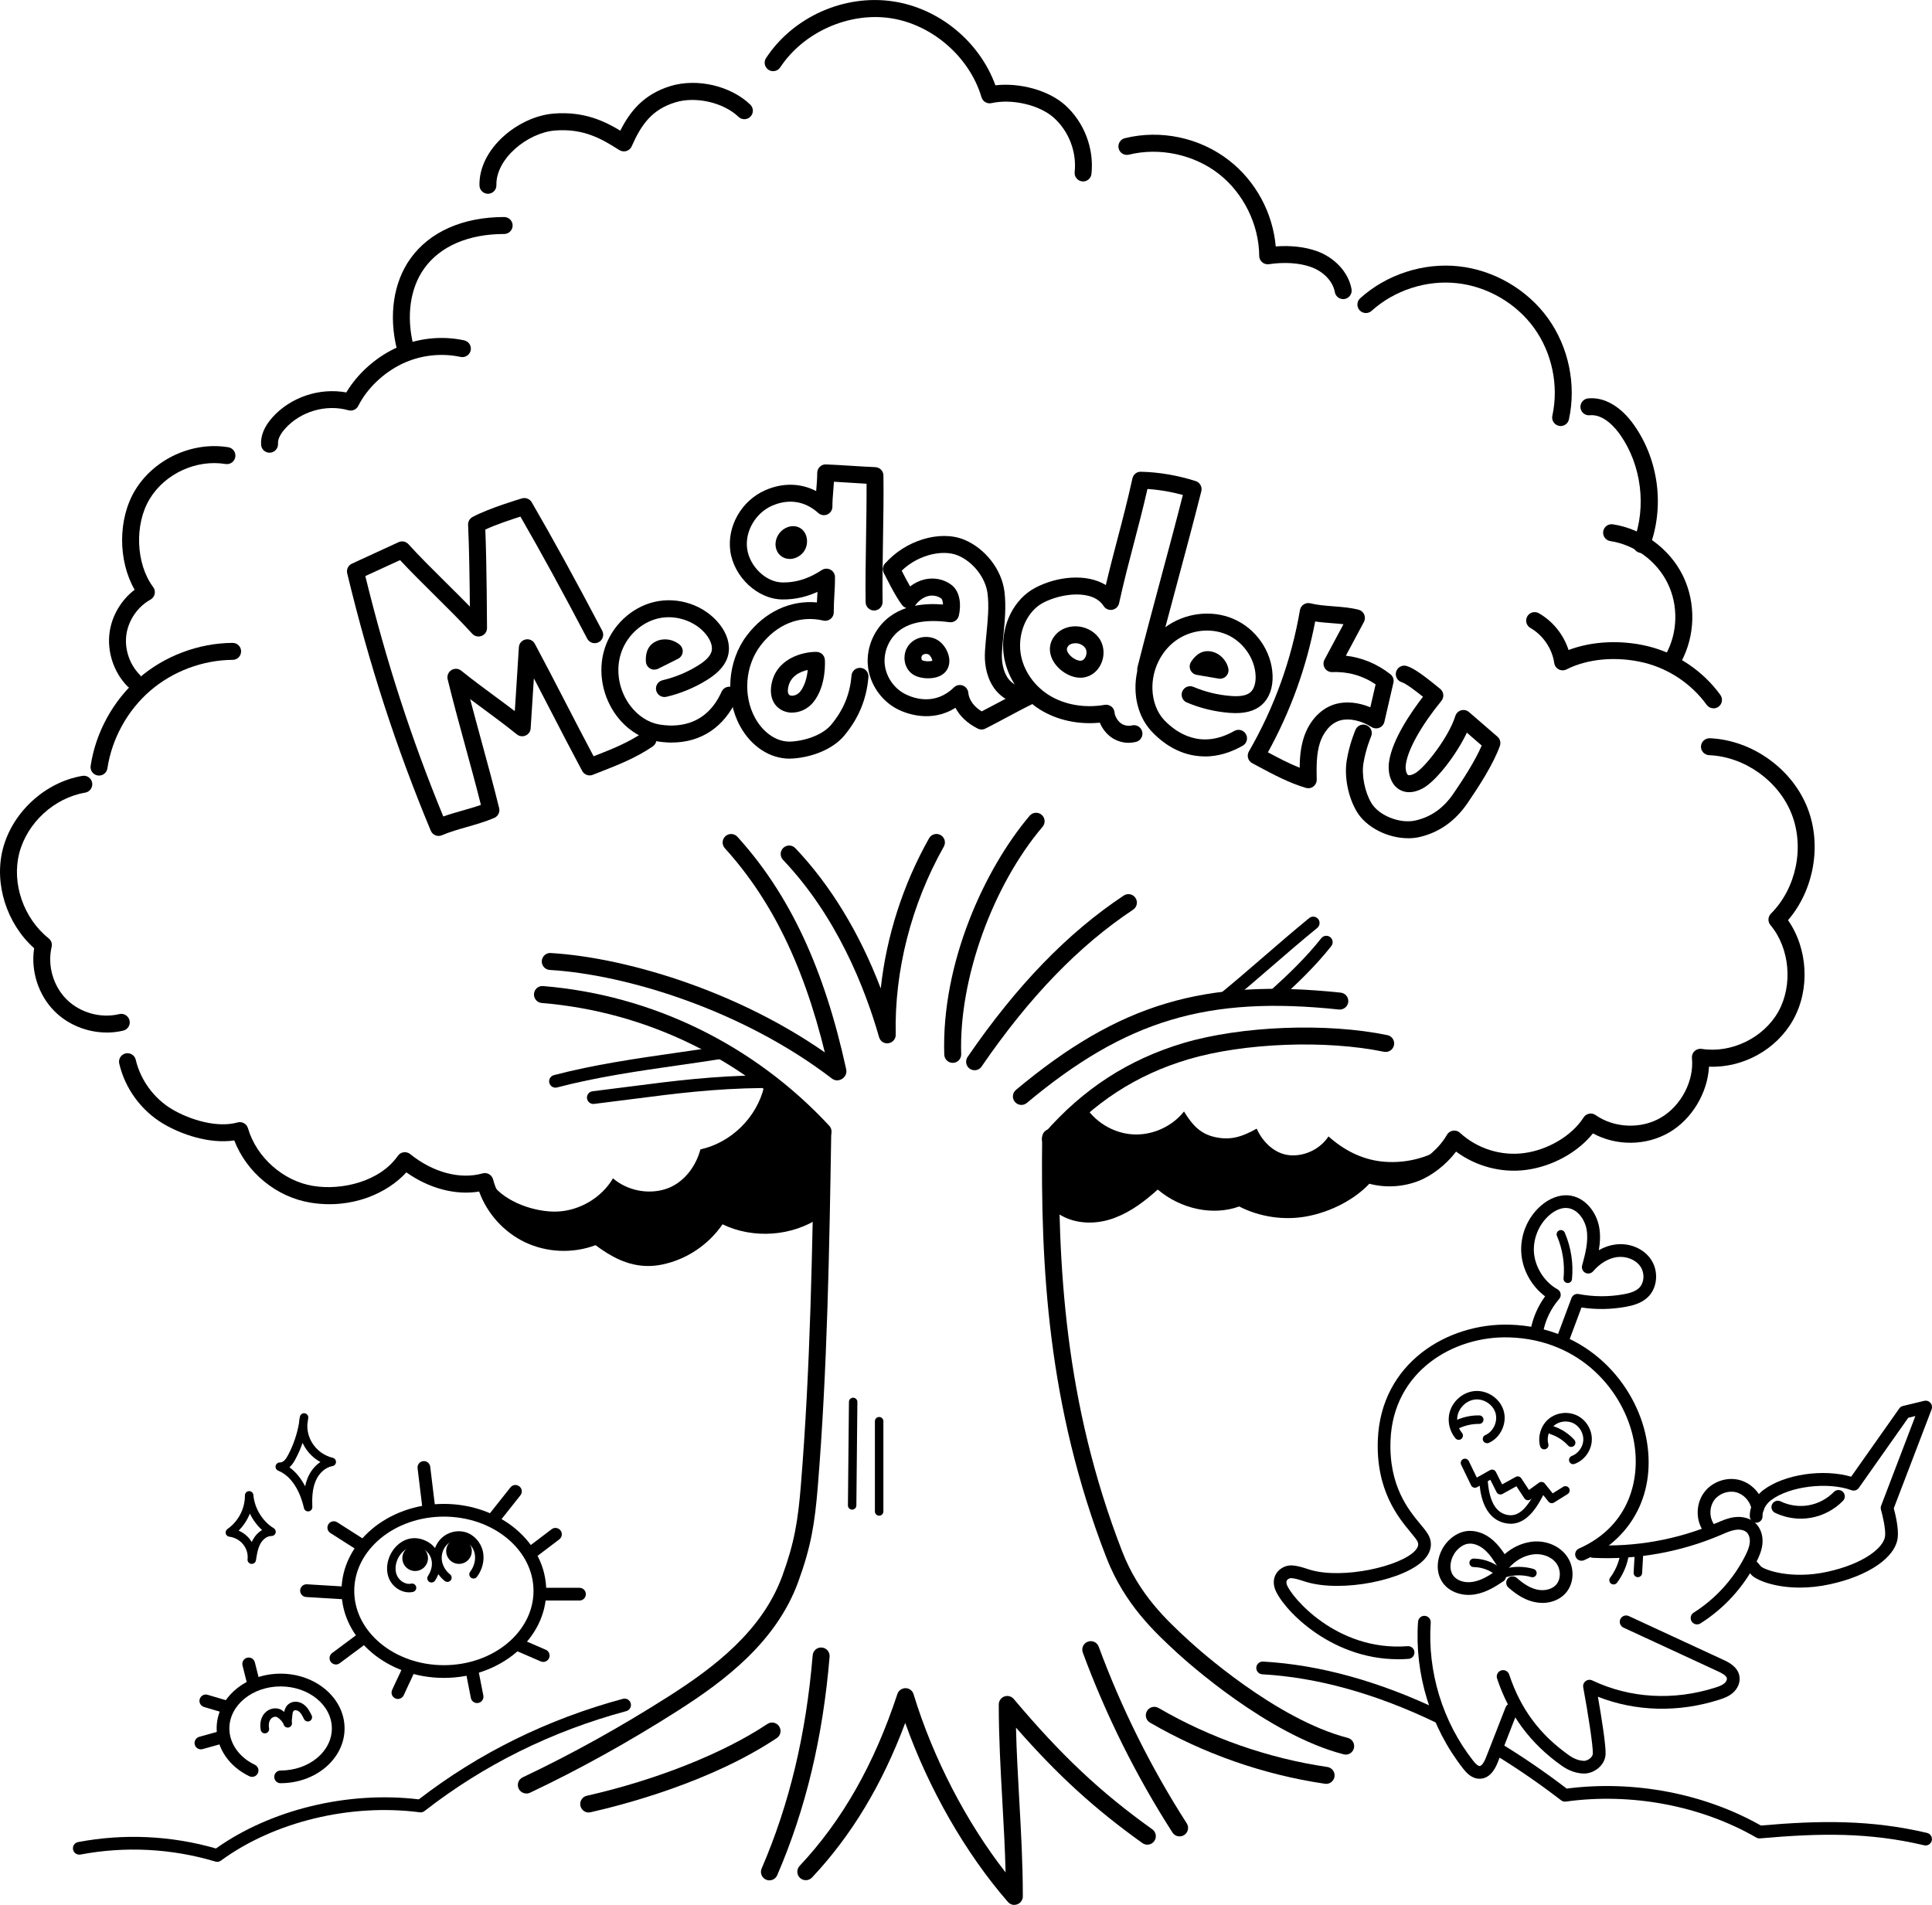 <?xml version="1.0" encoding="UTF-8"?><svg id="_レイヤー_2" xmlns="http://www.w3.org/2000/svg" viewBox="0 0 455.45 449.06"><defs><style>.cls-1{stroke-width:0px;}</style></defs><g id="_アウトライン済み"><path class="cls-1" d="M124.08,422.78c-.75,0-1.47-.42-1.81-1.14-.47-1-.05-2.19.95-2.66,11.47-5.43,23.07-11.87,34.47-19.13,10.54-6.72,21.95-15.33,26.7-28.27,2.91-7.92,3.73-13.2,4.4-21.37,2.26-27.68,2.72-55.94,3.17-83.27.02-1.09.91-1.97,2-1.97h.03c1.1.02,1.99.93,1.97,2.03-.45,27.4-.91,55.73-3.18,83.54-.7,8.53-1.57,14.06-4.63,22.42-5.16,14.06-17.2,23.19-28.3,30.27-11.54,7.36-23.29,13.88-34.91,19.38-.28.13-.57.19-.85.19Z"/><path class="cls-1" d="M317.24,413.61c-.17,0-.33-.02-.5-.06-17.88-4.61-37.05-21.91-39.18-23.86-5.25-4.83-12.44-11.45-16.74-22.51-13.91-35.82-15.5-68.78-15.14-99.06.01-1.1.91-1.98,2-1.98h.02c1.1.01,1.99.92,1.98,2.02-.35,29.88,1.21,62.38,14.87,97.57,3.96,10.19,10.48,16.19,15.71,21.01,2.05,1.89,20.53,18.57,37.47,22.94,1.07.28,1.71,1.37,1.44,2.44-.23.9-1.04,1.5-1.94,1.5Z"/><path class="cls-1" d="M181.38,443.27c-.26,0-.53-.05-.79-.17-1.01-.44-1.48-1.61-1.04-2.63,6.53-15.13,10.47-31.57,12.03-50.26.09-1.1,1.05-1.93,2.16-1.83,1.1.09,1.92,1.06,1.83,2.16-1.6,19.12-5.64,35.97-12.35,51.51-.33.76-1.06,1.21-1.84,1.21Z"/><path class="cls-1" d="M138.78,427.27c-.91,0-1.74-.63-1.95-1.56-.24-1.08.43-2.15,1.51-2.39,16.31-3.69,32.22-10.01,42.56-16.92.92-.62,2.16-.37,2.77.55.61.92.37,2.16-.55,2.77-15.46,10.32-35.85,15.67-43.9,17.49-.15.03-.3.05-.44.05Z"/><path class="cls-1" d="M239.13,449.06c-.57,0-1.12-.24-1.51-.69-10.02-11.52-18.68-26.65-24.22-42.22-5.46,14.6-12.68,26.56-21.98,36.45-.76.8-2.02.84-2.83.09-.8-.76-.84-2.02-.09-2.83,10.04-10.68,17.58-23.94,23.05-40.53.27-.83,1.07-1.36,1.92-1.37.87,0,1.64.58,1.89,1.42,4.61,15.08,12.4,30.1,21.7,42.02-.14-5.62-.46-11.31-.77-16.86-.42-7.48-.85-15.21-.84-22.74,0-.84.53-1.59,1.32-1.88.79-.29,1.67-.05,2.21.59,11.25,13.34,20.4,21.95,32.66,30.72.9.64,1.11,1.89.46,2.79-.64.9-1.89,1.1-2.79.46-11.22-8.03-19.89-15.91-29.8-27.22.13,5.68.46,11.43.77,17.04.42,7.48.85,15.21.84,22.74,0,.83-.52,1.58-1.3,1.87-.23.08-.46.13-.7.13Z"/><path class="cls-1" d="M278.08,432.9c-.66,0-1.3-.32-1.69-.92-8.54-13.31-15.65-27.58-21.13-42.41-.38-1.04.15-2.19,1.18-2.57,1.04-.39,2.19.15,2.57,1.18,5.38,14.57,12.36,28.58,20.75,41.64.6.93.33,2.17-.6,2.76-.33.21-.71.32-1.08.32Z"/><path class="cls-1" d="M312.61,420.51c-.1,0-.2,0-.29-.02-14.39-2.11-28.64-7.09-41.21-14.41-.96-.55-1.28-1.78-.72-2.73.55-.95,1.78-1.28,2.73-.72,12.14,7.06,25.9,11.87,39.79,13.91,1.09.16,1.85,1.18,1.69,2.27-.15.99-1,1.71-1.98,1.71Z"/><path class="cls-1" d="M247.63,270.54c-.47,0-.93-.16-1.31-.49-.83-.72-.92-1.99-.2-2.82,9.15-10.52,19.91-17.5,32.91-21.36,13.6-4.04,33.81-4.81,48.04-1.85,1.08.22,1.78,1.28,1.55,2.37s-1.29,1.77-2.37,1.55c-13.67-2.84-33.05-2.1-46.09,1.77-12.25,3.63-22.39,10.22-31.03,20.15-.4.46-.95.69-1.51.69Z"/><path class="cls-1" d="M240.79,260.47c-.57,0-1.14-.24-1.54-.72-.71-.85-.6-2.11.25-2.82,24.32-20.33,44.36-26.33,76.56-22.93,1.1.12,1.9,1.1,1.78,2.2-.12,1.1-1.1,1.88-2.2,1.78-30.96-3.28-50.21,2.49-73.57,22.02-.37.31-.83.47-1.28.47Z"/><path class="cls-1" d="M288.24,237.18c-.43,0-.87-.19-1.16-.55-.52-.64-.43-1.59.21-2.11,3.88-3.17,7.32-6.15,10.64-9.02,3.34-2.89,6.8-5.88,10.7-9.08.64-.52,1.59-.43,2.11.21.52.64.43,1.59-.21,2.11-3.88,3.17-7.32,6.15-10.64,9.02-3.34,2.89-6.8,5.88-10.7,9.08-.28.23-.62.34-.95.34Z"/><path class="cls-1" d="M300.78,235.87c-.41,0-.82-.17-1.11-.5-.56-.61-.51-1.56.11-2.12,3.71-3.35,8.01-7.41,11.7-12.08.52-.65,1.46-.76,2.11-.25.65.51.76,1.46.25,2.11-3.83,4.84-8.24,9.01-12.04,12.44-.29.26-.65.39-1,.39Z"/><path class="cls-1" d="M194.02,268.75c-.54,0-1.07-.21-1.46-.64-17.09-18.39-40.12-29.64-64.85-31.67-1.1-.09-1.92-1.06-1.83-2.16.09-1.1,1.05-1.94,2.16-1.83,25.72,2.11,49.68,13.81,67.45,32.93.75.81.71,2.07-.1,2.83-.38.36-.87.54-1.36.54Z"/><path class="cls-1" d="M197.36,254.68c-.42,0-.85-.13-1.22-.41-21.16-16.23-48.67-24.56-66.54-25.62-1.1-.07-1.94-1.01-1.88-2.11.07-1.1,1.03-1.97,2.11-1.88,18.48,1.1,46.91,9.7,68.74,26.44.88.67,1.04,1.93.37,2.8-.39.51-.99.78-1.59.78Z"/><path class="cls-1" d="M197.53,254.54c-.92,0-1.75-.64-1.95-1.57-5.05-23.15-12.9-40-24.71-53.02-.74-.82-.68-2.08.14-2.83.82-.74,2.08-.68,2.83.14,12.3,13.56,20.45,30.99,25.65,54.85.24,1.08-.45,2.14-1.53,2.38-.14.03-.29.05-.43.05Z"/><path class="cls-1" d="M209.16,245.96c-.88,0-1.67-.58-1.92-1.45-3.37-11.75-10.03-28.54-22.65-41.81-.76-.8-.73-2.07.07-2.83.8-.76,2.07-.73,2.83.07,8.3,8.73,15.17,20.03,20.14,33.08,1.32-12.24,5.23-24.5,11.39-35.41.54-.96,1.76-1.3,2.72-.76.96.54,1.3,1.76.76,2.72-7.66,13.57-11.69,29.31-11.34,44.33.02,1.01-.7,1.87-1.7,2.02-.1.02-.2.02-.3.02Z"/><path class="cls-1" d="M224.6,250.55c-1.08,0-1.96-.85-2-1.94-.7-21.67,9.61-43.9,20.13-56.31.71-.84,1.98-.95,2.82-.23.84.71.95,1.98.23,2.82-11.86,13.99-19.75,36.03-19.19,53.6.04,1.1-.83,2.03-1.93,2.06-.02,0-.04,0-.07,0Z"/><path class="cls-1" d="M229.75,252.29c-.39,0-.78-.11-1.13-.35-.91-.62-1.14-1.87-.52-2.78,11.53-16.81,23.57-29.26,36.81-38.05.92-.61,2.16-.36,2.77.56.61.92.36,2.16-.56,2.77-12.8,8.51-24.49,20.6-35.72,36.98-.39.57-1.01.87-1.65.87Z"/><path class="cls-1" d="M130.95,256.4c-.67,0-1.27-.45-1.45-1.12-.21-.8.27-1.62,1.07-1.83,9.5-2.49,19.37-3.91,28.91-5.28,3.28-.47,6.56-.94,9.82-1.46.82-.13,1.59.43,1.71,1.25.13.82-.43,1.59-1.25,1.71-3.28.52-6.57.99-9.86,1.46-9.46,1.36-19.24,2.77-28.58,5.22-.13.03-.26.05-.38.05Z"/><path class="cls-1" d="M139.87,260.24c-.75,0-1.39-.56-1.49-1.32-.1-.82.49-1.57,1.31-1.67,3-.37,5.8-.72,8.46-1.07,11.11-1.43,19.88-2.55,31.66-2.7h.02c.82,0,1.49.66,1.5,1.48,0,.83-.65,1.51-1.48,1.52-11.61.14-20.31,1.26-31.32,2.68-2.67.34-5.47.7-8.48,1.07-.06,0-.12.01-.18.01Z"/><path class="cls-1" d="M152.79,298.44c-4.83,0-8.81-2.24-12.4-4.91-5.37,2.02-11.52,1.76-16.7-.73-4.96-2.39-8.87-6.76-10.74-11.91-5.55.92-11.74-.71-17.16-4.52-4.36,4.8-12.73,8.76-22.63,7.13-8.02-1.32-15.02-7.1-17.93-14.66-5.9.88-12.52-1.44-16.68-3.9-5.24-3.1-9.05-8.28-10.44-14.21-.25-1.08.42-2.15,1.49-2.4,1.07-.25,2.15.42,2.4,1.49,1.12,4.8,4.33,9.17,8.58,11.68,4.24,2.5,10.65,4.44,15.42,3.1,1.06-.3,2.15.31,2.46,1.37,1.99,6.85,8.3,12.44,15.34,13.59,6.71,1.11,15.73-.98,19.99-7.09.32-.46.81-.76,1.36-.84.55-.08,1.11.08,1.54.42,5.38,4.34,11.76,6.05,17.07,4.56.52-.15,1.07-.08,1.54.19.46.27.8.71.94,1.23,1.26,4.83,4.69,9,9.18,11.16,4.49,2.16,9.9,2.25,14.45.22.67-.3,1.45-.21,2.04.25,4.58,3.54,8.41,5.53,13.36,4.52,5.27-1.07,9.98-4.51,12.61-9.21.27-.47.71-.82,1.24-.96.53-.14,1.08-.05,1.55.23,6,3.66,14.62,3.4,20.51-.63.91-.62,2.16-.39,2.78.52s.39,2.16-.52,2.78c-6.69,4.58-15.92,5.19-23.11,1.7-3.31,4.83-8.51,8.32-14.26,9.49-1.14.23-2.23.34-3.28.34Z"/><path class="cls-1" d="M25.16,243.4c-4.52,0-9.05-1.78-12.26-4.97-3.85-3.82-5.68-9.55-4.85-14.9-6.47-5.76-9.49-15.2-7.38-23.4,2.23-8.65,9.94-15.74,18.75-17.23,1.09-.19,2.12.55,2.31,1.64.18,1.09-.55,2.12-1.64,2.31-7.31,1.24-13.7,7.11-15.55,14.28-1.83,7.11,1.02,15.36,6.93,20.07.61.48.88,1.27.7,2.02-1.03,4.36.36,9.22,3.54,12.38,3.18,3.16,8.04,4.51,12.4,3.46,1.07-.27,2.15.4,2.42,1.47s-.4,2.16-1.47,2.42c-1.28.31-2.59.46-3.9.46Z"/><path class="cls-1" d="M23.35,182.83c-.1,0-.2,0-.3-.02-1.09-.16-1.85-1.18-1.68-2.27,1.18-7.91,5.33-15.45,11.37-20.68,6.04-5.24,14.09-8.26,22.09-8.31h.01c1.1,0,1.99.89,2,1.99,0,1.1-.88,2.01-1.99,2.01-7.06.04-14.16,2.71-19.49,7.33-5.33,4.62-8.99,11.27-10.04,18.25-.15.99-1,1.7-1.97,1.7Z"/><path class="cls-1" d="M31.49,162.42c-.52,0-1.03-.2-1.42-.6-3.27-3.32-4.89-8.24-4.22-12.85.56-3.9,2.76-7.56,5.89-9.95-3.94-6.83-3.98-16.72.13-23.49,4.46-7.33,13.47-11.49,21.95-10.1,1.09.18,1.83,1.21,1.65,2.3-.18,1.09-1.2,1.83-2.3,1.65-6.9-1.12-14.25,2.25-17.88,8.23-3.64,5.99-3.27,15.32.82,20.79.35.46.47,1.05.35,1.62-.12.56-.48,1.05-.99,1.33-3,1.66-5.17,4.81-5.67,8.2-.49,3.4.7,7.03,3.11,9.47.78.79.77,2.05-.02,2.83-.39.38-.9.58-1.4.58Z"/><path class="cls-1" d="M63.54,106.72c-1.04,0-1.92-.81-1.99-1.87-.14-2.15.76-4.33,2.69-6.48,4.29-4.77,11.12-7.02,17.4-5.86,2.55-4.29,6.71-8.08,11.38-10.33,5.07-2.44,10.9-3.13,16.4-1.95,1.08.23,1.77,1.29,1.54,2.37-.23,1.08-1.3,1.77-2.37,1.54-4.64-.99-9.55-.41-13.83,1.64-4.4,2.12-8.25,5.82-10.3,9.9-.43.86-1.41,1.29-2.33,1.03-5.26-1.48-11.26.26-14.91,4.33-.81.9-1.76,2.25-1.68,3.54.07,1.1-.76,2.06-1.86,2.13-.04,0-.09,0-.13,0Z"/><path class="cls-1" d="M95.52,83.9c-.9,0-1.71-.61-1.94-1.51-2-8.01-.84-15.84,3.19-21.46,4.52-6.3,12.36-9.77,22.08-9.77,1.1,0,2,.9,2,2s-.9,2-2,2c-8.39,0-15.08,2.88-18.83,8.1-3.35,4.67-4.28,11.29-2.56,18.16.27,1.07-.38,2.16-1.46,2.43-.16.04-.33.06-.49.06Z"/><path class="cls-1" d="M115.03,45.68c-1.08,0-1.97-.87-2-1.95-.2-8.71,9.2-16.26,17.43-16.95,7.22-.6,12.11,1.82,15.77,4.02,2.25-4.47,5.47-8.59,11.88-10.53,6.25-1.88,14.13-.05,18.75,4.38.8.76.83,2.03.06,2.83-.76.8-2.03.83-2.83.06-3.52-3.37-10.04-4.88-14.83-3.43-5.54,1.67-8.07,5.22-10.35,10.39-.23.53-.69.93-1.24,1.1-.55.17-1.15.09-1.65-.21l-.41-.26c-3.52-2.2-7.9-4.94-14.83-4.36-6.32.52-13.91,6.57-13.76,12.87.03,1.1-.85,2.02-1.95,2.04-.02,0-.03,0-.05,0Z"/><path class="cls-1" d="M255.33,42.77c-.07,0-.14,0-.22-.01-1.1-.12-1.89-1.1-1.77-2.2.51-4.73-1.37-9.64-4.92-12.81-3.36-3.01-9.81-4.52-14.69-3.44-1.03.23-2.05-.38-2.35-1.38-2.82-9.52-11.65-17.19-21.48-18.65-9.82-1.46-20.5,3.31-25.97,11.6-.61.92-1.85,1.18-2.77.57-.92-.61-1.18-1.85-.57-2.77,6.39-9.7,18.41-15.07,29.9-13.36,10.9,1.62,20.41,9.47,24.17,19.79,5.78-.67,12.55,1.19,16.42,4.66,4.49,4.02,6.87,10.23,6.22,16.22-.11,1.03-.98,1.79-1.99,1.79Z"/><path class="cls-1" d="M316.64,70.51c-.95,0-1.8-.68-1.97-1.66-.45-2.54-2.67-4.86-5.66-5.92-2.71-.96-6.22-1.19-9.87-.65-.57.09-1.15-.08-1.59-.46-.44-.38-.7-.92-.7-1.5-.06-7.41-3.73-14.83-9.58-19.37-5.85-4.54-13.95-6.27-21.14-4.49-1.07.26-2.16-.39-2.42-1.46-.26-1.07.39-2.16,1.46-2.42,8.47-2.09,17.66-.14,24.55,5.22,6.31,4.9,10.33,12.37,11.02,20.29,3.51-.27,6.86.11,9.61,1.08,4.33,1.53,7.57,5.07,8.26,9,.19,1.09-.54,2.12-1.62,2.31-.12.02-.23.03-.35.03Z"/><path class="cls-1" d="M367.91,100.43c-.14,0-.29-.01-.43-.05-1.08-.24-1.76-1.3-1.53-2.38,1.55-7.07-.06-14.79-4.29-20.66-4.23-5.87-11.06-9.83-18.25-10.59-7.19-.77-14.7,1.68-20.07,6.53-.82.74-2.08.67-2.83-.14-.74-.82-.68-2.08.14-2.83,6.2-5.6,14.85-8.42,23.17-7.54,8.31.88,16.19,5.45,21.08,12.23s6.74,15.69,4.96,23.86c-.21.94-1.03,1.57-1.95,1.57Z"/><path class="cls-1" d="M386.97,130.35c-.24,0-.48-.04-.71-.13-1.03-.39-1.55-1.55-1.16-2.58,3.09-8.15,1.85-18.02-3.16-25.15-1.05-1.5-3.85-4.94-7.17-4.6-1.09.12-2.08-.69-2.19-1.78-.11-1.1.69-2.08,1.78-2.19,3.83-.4,7.77,1.9,10.85,6.28,5.85,8.31,7.24,19.37,3.63,28.87-.3.8-1.06,1.29-1.87,1.29Z"/><path class="cls-1" d="M394.49,157.16c-.33,0-.66-.08-.96-.25-.97-.53-1.32-1.75-.79-2.72,2.8-5.1,2.94-11.52.37-16.74-2.58-5.22-7.75-9.02-13.5-9.9-1.09-.17-1.84-1.19-1.67-2.28s1.19-1.84,2.28-1.67c7.02,1.08,13.34,5.71,16.49,12.08,3.14,6.38,2.97,14.21-.45,20.44-.36.66-1.05,1.04-1.75,1.04Z"/><path class="cls-1" d="M403.94,166.97c-.62,0-1.23-.29-1.62-.83-3.53-4.89-8.91-8.51-14.77-9.93-6.41-1.55-13.24-.96-18.26,1.59-.57.29-1.25.29-1.83,0-.57-.3-.97-.85-1.06-1.49-.49-3.4-2.64-6.57-5.62-8.28-.96-.55-1.29-1.77-.74-2.73.55-.96,1.77-1.28,2.73-.74,3.33,1.91,5.83,5.05,7,8.67,5.52-2.09,12.33-2.44,18.72-.89,6.77,1.64,12.99,5.83,17.07,11.48.65.9.44,2.15-.45,2.79-.35.25-.76.38-1.17.38Z"/><path class="cls-1" d="M256.83,288.2c-3.49,0-6.72-1.18-8.99-3.43-.78-.78-.79-2.04-.01-2.83.78-.79,2.04-.79,2.83-.01,2.75,2.73,7.36,2.68,10.7,1.42,3.9-1.47,6.94-4.09,10.23-7.11.79-.73,2.02-.7,2.77.07,4.62,4.67,11.81,6.38,17.1,4.07.58-.25,1.24-.22,1.79.09,4.22,2.39,9.37,3.24,14.13,2.33,5.26-1,10.45-3.86,13.23-7.3.53-.65,1.41-.9,2.2-.63,3.22,1.1,6.89,1.04,10.08-.18,3.12-1.19,6.5-4.14,8.2-7.16.3-.53.83-.9,1.43-.99.6-.1,1.22.09,1.67.51,4.01,3.7,9.63,5.49,15.04,4.78,5.7-.74,11.36-4.12,14.08-8.4.29-.46.76-.78,1.29-.89.54-.11,1.09,0,1.54.32,4.42,3.09,10.76,3.34,15.41.6,4.78-2.8,7.85-8.7,7.31-14.02-.06-.62.16-1.23.61-1.65.45-.43,1.07-.62,1.68-.53,6.99,1.1,14.59-2.59,18.06-8.76,3.51-6.23,2.72-15-1.84-20.42-.67-.79-.62-1.97.11-2.7,5.95-5.96,7.96-15.59,4.9-23.44-3.06-7.84-11.07-13.57-19.48-13.92-1.1-.05-1.96-.98-1.91-2.08.05-1.11,1.02-1.95,2.08-1.91,9.95.42,19.42,7.19,23.04,16.46,3.41,8.73,1.5,19.33-4.6,26.43,4.69,6.72,5.24,16.34,1.18,23.55-3.94,7-11.83,11.31-19.81,10.98-.31,6.1-3.97,12.33-9.32,15.47-5.48,3.22-12.5,3.27-18.04.26-3.6,4.5-9.59,7.8-15.79,8.61-5.81.76-11.8-.85-16.47-4.32-2.3,3.04-5.68,5.71-8.96,6.96-3.67,1.4-7.71,1.61-11.49.62-3.48,3.7-8.98,6.6-14.69,7.68-5.36,1.01-11.13.17-15.99-2.32-6.16,2.23-13.7.65-19.2-3.99-3.04,2.71-6.19,5.17-10.16,6.67-1.98.75-3.99,1.11-5.93,1.11Z"/><path class="cls-1" d="M51.19,438.89c-.14,0-.29-.02-.43-.06-10.27-3.08-21.26-3.65-31.79-1.65-.81.15-1.6-.38-1.75-1.19-.16-.81.38-1.6,1.19-1.75,10.76-2.05,21.98-1.53,32.5,1.51,12.92-9.18,31.1-13.59,47.82-11.58,14.17-10.93,30.35-18.9,48.12-23.7.8-.22,1.62.26,1.84,1.06s-.26,1.62-1.06,1.84c-17.58,4.74-33.58,12.66-47.55,23.55-.32.25-.71.36-1.12.3-16.4-2.13-34.37,2.23-46.88,11.39-.26.19-.57.29-.89.29Z"/><path class="cls-1" d="M453.95,435.04c-.11,0-.23-.01-.34-.04-13.05-3.07-24.48-2.89-38.69-1.63-.32.03-.62-.04-.88-.19-13.06-7.53-29.43-10.62-44.91-8.49-.4.05-.8-.05-1.12-.3-5-3.85-10.19-7.42-15.42-10.63-.71-.43-.93-1.36-.5-2.06.43-.71,1.36-.93,2.06-.5,5.15,3.16,10.26,6.67,15.18,10.43,15.79-2.03,32.41,1.13,45.78,8.71,13.91-1.22,25.93-1.38,39.17,1.74.81.19,1.31,1,1.12,1.8-.16.69-.78,1.16-1.46,1.16Z"/><path class="cls-1" d="M339.04,406.16c-.22,0-.44-.05-.65-.15-14.16-6.79-27.89-10.6-40.82-11.32-.83-.05-1.46-.75-1.41-1.58.04-.8.71-1.42,1.5-1.42.03,0,.06,0,.08,0,13.32.74,27.43,4.65,41.94,11.61.75.36,1.06,1.25.7,2-.26.54-.79.85-1.35.85Z"/><path class="cls-1" d="M200.88,355.87h0c-.55,0-1-.46-.99-1.01l.24-24.38c0-.55.45-.99,1-.99h0c.55,0,1,.46.99,1.01l-.24,24.38c0,.55-.45.99-1,.99Z"/><path class="cls-1" d="M207.25,357.3c-.55,0-1-.45-1-1v-21.27c0-.55.45-1,1-1s1,.45,1,1v21.27c0,.55-.45,1-1,1Z"/><path class="cls-1" d="M103.4,197.06c-.26,0-.52-.05-.76-.15-.49-.2-.88-.59-1.09-1.08-8.21-19.73-14.47-39.01-19.7-60.67-.22-.93.24-1.88,1.1-2.28,1.85-.86,3.72-1.72,5.6-2.58,1.81-.83,3.63-1.66,5.41-2.49.79-.37,1.73-.18,2.32.47,2.68,2.96,5.86,6.1,8.93,9.14,1.86,1.84,3.75,3.71,5.56,5.57-.05-5.56-.17-14.33-.42-19.25-.04-.77.36-1.49,1.04-1.86,3.74-2.04,11.34-4.3,11.66-4.39.88-.26,1.83.12,2.3.91,5.09,8.78,10.37,18.4,16.62,30.29.51.98.14,2.19-.84,2.7-.98.52-2.19.14-2.7-.84-5.89-11.22-10.92-20.41-15.74-28.77-2.04.65-5.74,1.87-8.28,3.05.34,8.09.4,23.05.4,23.21,0,.83-.5,1.57-1.28,1.87-.77.3-1.65.09-2.21-.52-2.68-2.96-5.86-6.1-8.93-9.14-2.74-2.71-5.56-5.51-8.08-8.21-1.36.63-2.73,1.25-4.1,1.88-1.37.63-2.74,1.25-4.09,1.88,4.94,20.15,10.81,38.25,18.38,56.67,1.52-.54,3.04-.97,4.52-1.39,1.5-.43,2.94-.84,4.35-1.34-1.13-4.51-2.43-9.28-3.7-13.9-1.43-5.23-2.91-10.65-4.14-15.71-.2-.83.15-1.7.87-2.16.72-.46,1.66-.41,2.33.13,2.6,2.1,5.22,4.03,7.75,5.9,1.6,1.18,3.23,2.38,4.88,3.64.11-1.78.24-3.76.37-5.73.23-3.47.45-6.94.59-9.33.05-.89.69-1.64,1.57-1.83.88-.2,1.77.22,2.19,1.01,2.49,4.64,4.96,9.43,7.36,14.07,2.12,4.1,4.3,8.32,6.5,12.45,4.18-1.63,8.14-3.19,11.69-5.63.91-.62,2.16-.39,2.78.52.62.91.39,2.16-.52,2.78-3.98,2.73-8.38,4.45-12.64,6.11l-1.51.59c-.94.38-2.02-.02-2.5-.92-2.49-4.64-4.96-9.43-7.36-14.07-1.32-2.55-2.67-5.15-4.02-7.75-.05.75-.1,1.5-.15,2.26-.23,3.53-.46,7.07-.61,9.51-.04.75-.5,1.41-1.19,1.71-.68.3-1.48.2-2.06-.27-2.6-2.1-5.22-4.03-7.75-5.9-1.08-.79-2.17-1.6-3.27-2.42.87,3.31,1.79,6.68,2.69,9.99,1.43,5.24,2.91,10.65,4.15,15.71.23.95-.26,1.94-1.17,2.32-2.15.91-4.31,1.52-6.4,2.12-2.06.59-4.01,1.15-5.94,1.96-.25.1-.51.16-.78.16Z"/><path class="cls-1" d="M158.37,175.05c-1.23,0-2.5-.12-3.81-.35-3.45-.62-6.68-2.68-9.08-5.8-3.46-4.5-4.61-10.58-2.98-15.87,1.69-5.49,6.3-9.86,11.77-11.14,5.66-1.32,11.83.79,15.36,5.26,1.81,2.29,2.54,4.8,2.07,7.08-.47,2.27-2.1,4.24-4.98,6.03-2.97,1.85-6.21,3.2-9.62,4-1.08.25-2.15-.41-2.41-1.49-.25-1.07.41-2.15,1.49-2.41,2.99-.71,5.83-1.88,8.43-3.51,1.9-1.18,2.94-2.31,3.17-3.45.22-1.08-.25-2.46-1.29-3.78-2.54-3.22-7.2-4.8-11.31-3.84-4.1.96-7.58,4.26-8.85,8.42-1.25,4.07-.36,8.77,2.33,12.26,1.77,2.3,4.18,3.86,6.62,4.3,3.93.71,11.09.64,14.83-7.7.45-1.01,1.64-1.46,2.64-1.01,1.01.45,1.46,1.64,1.01,2.64-3.01,6.71-8.5,10.35-15.38,10.35Z"/><path class="cls-1" d="M154.25,157.86c-.35,0-.7-.09-1.01-.28-.58-.34-.95-.96-.98-1.63-.04-.87-.16-3.52,2.35-4.74,1.8-.88,4.07-.56,5.64.79.51.44.76,1.1.68,1.76-.08.66-.49,1.24-1.09,1.54l-4.68,2.34c-.28.14-.59.21-.89.21Z"/><path class="cls-1" d="M284.02,178.31c-4.49,0-8.78-1.95-12.44-5.79-2.42-2.54-3.81-6.1-3.9-10.04-.14-5.68,2.53-11.26,6.96-14.57,4.6-3.43,10.91-4.24,16.07-2.04,5.35,2.27,9.08,7.62,9.29,13.32.11,2.92-.78,5.38-2.51,6.93-1.72,1.55-4.2,2.19-7.58,1.93-3.49-.26-6.9-1.09-10.13-2.45-1.02-.43-1.49-1.6-1.06-2.62.43-1.02,1.61-1.49,2.62-1.06,2.83,1.2,5.81,1.92,8.87,2.15,2.23.17,3.73-.13,4.6-.91.82-.74,1.25-2.13,1.19-3.82-.15-4.11-2.97-8.13-6.86-9.78-3.88-1.65-8.63-1.03-12.11,1.56-3.41,2.55-5.47,6.87-5.36,11.27.07,2.9,1.09,5.58,2.8,7.38,2.76,2.89,8.57,7.06,16.51,2.54.96-.55,2.18-.21,2.73.75.55.96.21,2.18-.75,2.73-2.98,1.7-6,2.54-8.94,2.54Z"/><path class="cls-1" d="M287.61,160c-.11,0-.22,0-.33-.03l-5.16-.88c-.67-.11-1.23-.56-1.5-1.18s-.2-1.34.17-1.9c.48-.73,1.96-2.94,4.69-2.44,1.97.36,3.61,1.95,4.08,3.97.15.65-.03,1.34-.49,1.83-.38.41-.91.63-1.46.63Z"/><path class="cls-1" d="M186.12,178.84c-4.61,0-9.01-2.86-11.63-7.62-3.63-6.61-2.99-15.41,1.57-21.42,4.23-5.57,10.27-8.37,16.52-7.79.03-.7.06-1.31.1-1.92.01-.19.02-.38.03-.57-2.19,1.01-5,1.84-8.31,1.79-5.8-.06-11.4-5.29-12.24-11.42-.79-5.84,2.65-11.85,8.18-14.3,4.13-1.83,8.37-1.74,12.06.17.01-.15.03-.31.04-.46.11-1.29.21-2.52.21-3.82,0-.54.22-1.06.61-1.44.39-.38.88-.59,1.46-.56,1.6.05,3.78.19,5.88.32,2.06.13,4.2.26,5.73.32,1.07.04,1.92.9,1.93,1.97.07,4.64-.02,9.88-.1,14.95-.08,5.05-.17,10.27-.1,14.85.02,1.1-.87,2.01-1.97,2.03h-.03c-1.09,0-1.98-.88-2-1.97-.07-4.65.02-9.9.1-14.98.07-4.36.14-8.85.12-12.94-1.23-.06-2.6-.15-3.93-.24-1.28-.08-2.59-.16-3.76-.23-.04.7-.1,1.39-.15,2.06-.11,1.29-.21,2.52-.21,3.82,0,.79-.47,1.51-1.19,1.83-.72.32-1.57.19-2.15-.35-3.12-2.82-6.99-3.42-10.92-1.69-3.88,1.72-6.39,6.06-5.84,10.11.57,4.2,4.46,7.92,8.32,7.96,4.13.06,7.14-1.54,9.3-2.93.62-.4,1.4-.42,2.05-.07.64.35,1.04,1.03,1.04,1.76,0,1.84-.08,3.06-.15,4.25s-.13,2.31-.14,4.04c0,.61-.28,1.18-.76,1.56-.48.38-1.11.52-1.69.38-5.58-1.31-10.99.85-14.83,5.91-3.63,4.79-4.15,11.81-1.25,17.07,1.58,2.88,4.7,5.84,8.69,5.53,3.83-.3,7.43-1.83,9.18-3.9,2.9-3.44,4.49-7.24,4.84-11.63.09-1.1,1.04-1.93,2.16-1.83,1.1.09,1.92,1.05,1.83,2.16-.43,5.25-2.32,9.79-5.77,13.89-2.44,2.89-7.01,4.93-11.92,5.31-.29.02-.58.03-.87.03Z"/><path class="cls-1" d="M186.75,168c-.72,0-1.44-.14-2.11-.43-2.18-.94-3.24-3.17-2.82-5.96h0c.96-6.37,7.41-7.98,10.66-7.94,1.04.01,1.89.81,1.97,1.84.02.24.43,6.01-2.64,9.93-1.27,1.63-3.19,2.54-5.06,2.54ZM185.78,162.22c-.1.64-.1,1.45.44,1.69.62.27,1.75-.03,2.44-.91,1.17-1.5,1.6-3.55,1.75-5.07-1.8.4-4.2,1.47-4.63,4.29h0Z"/><path class="cls-1" d="M186.17,131.76c-1,0-1.92-.42-2.56-1.18h0c-.6-.72-.88-1.73-.76-2.75.19-1.61,1.3-3,2.82-3.56,1.04-.38,2.11-.3,2.96.21.74.45,1.27,1.2,1.5,2.12.27,1.09.09,2.25-.49,3.21-.67,1.09-1.93,1.85-3.21,1.95-.09,0-.18,0-.27,0Z"/><path class="cls-1" d="M231.37,171.96c-.31,0-.62-.07-.91-.22-2.42-1.24-4.2-2.92-5.22-4.89-5.75,3.64-11.65,1.32-13.5.41-3.93-1.93-6.74-5.99-7.15-10.35-.41-4.36,1.59-8.88,5.1-11.51,1.18-.89,2.51-1.58,3.98-2.07-.4-.12-.75-.36-1.01-.69-1.64-2.11-4.04-7.05-4.31-7.6-.48-1-.06-2.19.93-2.67.99-.48,2.19-.06,2.67.93.47.97,1.58,3.17,2.6,4.94.99-.77,2.11-1.32,3.28-1.62,2.32-.58,4.76-.09,6.54,1.32,2.09,1.66,2.21,4.92,1.66,7.21-.24,1-1.19,1.66-2.21,1.52-5.24-.69-9.09-.06-11.75,1.93-2.42,1.81-3.79,4.92-3.51,7.93s2.22,5.81,4.93,7.14c1.95.96,6.96,2.71,11.38-1.62.55-.54,1.36-.71,2.08-.45.72.26,1.23.91,1.31,1.67.22,2.08,1.69,3.51,3.16,4.43,1.15-.59,2.79-1.46,4.39-2.31,2.25-1.2,4.38-2.33,5.5-2.87,1-.49,2.19-.07,2.67.92.49.99.07,2.19-.92,2.67-1.05.51-3.25,1.68-5.37,2.81-2.23,1.19-4.34,2.31-5.44,2.85-.28.14-.58.2-.88.2ZM219.76,140.39c-.32,0-.64.04-.96.12-1.11.28-2.18,1.04-2.96,2.09-.05.07-.11.14-.17.21,1.97-.4,4.18-.5,6.64-.31-.04-.72-.21-1.25-.42-1.41-.57-.45-1.34-.69-2.13-.69Z"/><path class="cls-1" d="M242.18,166.31s-.08,0-.12,0c-3.39-.2-6.4-1.92-8.05-4.61-1.74-2.82-1.95-6-1.81-8.18.08-1.38.22-2.77.35-4.12.32-3.3.63-6.41.26-9.45-.46-3.77-3.45-7.58-7.1-9.05-3.58-1.45-9.97-.11-14.05,4.58-.73.83-1.99.92-2.82.2-.83-.73-.92-1.99-.2-2.82,4.75-5.46,12.91-7.95,18.57-5.67,5,2.02,8.94,7.07,9.58,12.27.43,3.47.08,6.96-.25,10.32-.13,1.31-.26,2.67-.34,3.97-.14,2.26.3,4.33,1.22,5.84,1.15,1.86,3.27,2.62,4.88,2.71,1.1.07,1.94,1.01,1.88,2.11-.06,1.06-.94,1.88-2,1.88Z"/><path class="cls-1" d="M218.79,159.9c-1.34,0-2.97-.32-4.02-1.25h0c-.91-.8-1.46-1.95-1.54-3.24-.08-1.32.35-2.62,1.19-3.56,1.58-1.79,4.38-2.23,6.52-1.02,1.35.76,2.5,2.46,2.79,4.14.23,1.3-.07,2.51-.84,3.4-.97,1.12-2.46,1.44-3.54,1.51-.17.01-.36.02-.54.02ZM217.39,155.63c.45.29,1.87.35,2.4.12-.02-.41-.48-1.24-.83-1.44-.49-.28-1.23-.19-1.56.19-.13.15-.21.41-.19.66.01.2.08.38.18.47Z"/><path class="cls-1" d="M266.1,175.11c-1.49,0-2.98-.47-4.2-1.35-1.14-.83-2.08-2.07-2.63-3.4-5.07.5-10.12-.6-14.12-3.1-4.95-3.1-8.26-8.42-8.64-13.9-.43-6.21,2.57-12.14,7.47-14.76,5.21-2.78,12.21-3.46,16.71-.68.94-3.99,1.86-7.5,2.76-10.93,1.14-4.33,2.32-8.82,3.51-14.21.21-.93,1.01-1.61,1.99-1.57,4.12.07,8.71.85,12.92,2.2,1,.32,1.59,1.37,1.33,2.39-1.87,7.38-3.76,14.45-5.6,21.28-1.83,6.81-3.72,13.84-5.57,21.18-.27,1.07-1.36,1.72-2.43,1.45-1.07-.27-1.72-1.36-1.45-2.43,1.86-7.36,3.76-14.42,5.59-21.24,1.68-6.24,3.41-12.68,5.11-19.36-2.76-.75-5.64-1.24-8.35-1.41-1.08,4.75-2.15,8.8-3.18,12.73-1.14,4.33-2.32,8.82-3.51,14.21-.17.79-.81,1.4-1.6,1.54-.8.15-1.6-.21-2.04-.89-2.58-4.02-10.1-2.99-14.31-.74-3.48,1.86-5.68,6.36-5.36,10.95.29,4.22,2.89,8.36,6.77,10.79,3.65,2.29,8.44,3.12,13.14,2.3.56-.1,1.13.05,1.58.39.45.35.72.87.76,1.44.06.83.73,1.96,1.5,2.52.72.52,1.71.71,2.58.5,1.07-.27,2.16.38,2.43,1.45.27,1.07-.38,2.16-1.45,2.43-.56.14-1.13.21-1.7.21Z"/><path class="cls-1" d="M254.67,159.76c-.33,0-.67-.03-1.01-.09-2.57-.48-5.03-2.53-5.85-4.88-.64-1.82-.29-3.64.99-5.12h0c1.1-1.27,2.79-2.01,4.65-2.03h.07c2.17,0,4.27,1.03,5.5,2.69,1.44,1.95,1.51,4.71.16,6.87-1.02,1.64-2.7,2.57-4.51,2.57ZM251.83,152.29c-.33.39-.4.73-.25,1.18.35.99,1.66,2.05,2.81,2.26.21.04.88.16,1.39-.66.4-.64.54-1.66.01-2.37-.49-.66-1.38-1.1-2.32-1.07-.68,0-1.32.26-1.66.65h0Z"/><path class="cls-1" d="M308.39,185.8c-.19,0-.38-.03-.57-.08-3.98-1.18-7.66-3.15-11.22-5.06l-1.4-.75c-.48-.25-.83-.69-.98-1.21s-.08-1.08.19-1.55c5.97-10.34,10.02-21.55,12.04-33.33.09-.55.41-1.03.88-1.33.46-.31,1.03-.4,1.57-.27,1.67.41,3.45.55,5.34.7,1.97.15,4.01.31,6,.8.6.15,1.1.56,1.35,1.13.25.56.23,1.21-.06,1.76l-4.26,7.96c3.8.44,7.38,1.92,10.5,4.37.61.48.88,1.26.71,2.01-.33,1.47-.69,3.01-1.05,4.54-.37,1.57-.73,3.14-1.07,4.65-.14.63-.58,1.16-1.18,1.41-.6.25-1.28.19-1.83-.15-2.49-1.56-5.24-2.15-7.36-1.59-2.51.67-4.14,3.16-4.82,5.27-.88,2.71-.82,5.75-.77,8.7.01.64-.28,1.24-.79,1.63-.35.27-.78.41-1.21.41ZM298.89,177.34c2.44,1.31,4.94,2.63,7.49,3.64.03-2.34.22-4.79.99-7.15,1.31-4.03,4.15-6.98,7.59-7.9,2.44-.65,5.33-.35,8.08.8.17-.71.33-1.44.5-2.16.25-1.09.5-2.18.75-3.24-3.03-2.06-6.54-3.05-10.2-2.89-.73.03-1.4-.33-1.78-.93-.38-.61-.41-1.38-.07-2.01l4.47-8.35c-.89-.1-1.81-.18-2.76-.25-1.28-.1-2.6-.2-3.91-.4-2.07,10.83-5.82,21.19-11.14,30.84Z"/><path class="cls-1" d="M331.93,197.6c-4.71,0-9.81-2.51-12.05-6.22-2.07-3.43-3.03-8.31-2.4-12.13.65-3.95,2.02-7.11,2.08-7.24.44-1.01,1.62-1.48,2.63-1.03,1.01.44,1.47,1.62,1.03,2.63-.01.03-1.23,2.85-1.8,6.3-.47,2.86.32,6.81,1.88,9.41,1.79,2.96,6.73,4.92,10.37,4.1,3.68-.83,6.62-2.91,8.98-6.37,2.13-3.12,5.03-7.54,6.65-11.3-.72-.62-1.5-1.3-2.28-1.98-.41-.36-.82-.72-1.22-1.06-2.44,5.17-7.26,11.44-10.36,13.11-2.95,1.6-4.92.77-5.83.13-1.73-1.22-2.55-3.7-2.14-6.47.78-5.2,5.18-11.6,7.98-15.23-1.67-1.34-3.99-3.12-4.99-3.42-1.06-.32-1.65-1.44-1.33-2.5.32-1.06,1.44-1.65,2.5-1.33,1.87.57,4.65,2.76,7.57,5.14l.31.25c.41.33.67.82.73,1.35.05.53-.11,1.06-.44,1.47-4.71,5.77-7.84,11.33-8.37,14.86-.21,1.4.16,2.38.48,2.61.19.13.73.12,1.63-.37,2.31-1.25,8-8.55,9.54-13.53.2-.64.71-1.14,1.35-1.33.64-.19,1.34-.04,1.85.39,1,.84,2.19,1.88,3.38,2.92,1.17,1.02,2.35,2.05,3.33,2.88.64.54.87,1.42.59,2.21-1.59,4.37-4.91,9.49-7.62,13.46-2.92,4.27-6.75,6.97-11.4,8.02-.85.19-1.73.28-2.63.28Z"/><path class="cls-1" d="M329.58,391.14c-16.42,0-27.65-12.42-29.05-16.67-.47-1.41-.27-2.77.54-3.83.83-1.07,2.21-1.7,3.54-1.62,1.25.08,2.38.44,3.47.79.24.08.48.15.72.23,7.65,2.33,21.57-.79,24.88-4.59.83-.96.7-1.6.49-2.05-.22-.49-.87-1.26-1.61-2.16-2.87-3.46-8.22-9.89-7.75-21.82.71-18.19,16.53-27.57,31.04-27.15,18.63.53,29.76,14.15,32.21,26.58,2.51,12.73-3.09,23.82-14.62,28.94-.76.33-1.64,0-1.98-.76-.34-.76,0-1.64.76-1.98,12.16-5.4,14.63-16.78,12.89-25.62-2.23-11.3-12.36-23.67-29.35-24.16-13.13-.4-27.33,8-27.96,24.27-.42,10.78,4.27,16.42,7.06,19.79.92,1.1,1.64,1.97,2.03,2.82.81,1.76.47,3.64-.96,5.28-4.43,5.07-19.61,8.05-28.02,5.48-.25-.08-.51-.16-.77-.24-.96-.31-1.87-.6-2.75-.65-.24-.02-.71.12-.97.46-.07.09-.29.38-.07,1.05.92,2.76,11.69,15.83,28.48,14.53.81-.07,1.55.56,1.61,1.38.06.83-.56,1.55-1.38,1.61-.85.06-1.68.1-2.5.1Z"/><path class="cls-1" d="M348.79,419.31c-2,0-3.32-1.68-3.88-2.4-7.62-9.69-11.49-22.31-10.62-34.61.06-.83.79-1.47,1.6-1.39.83.06,1.45.78,1.39,1.6-.81,11.57,2.83,23.43,9.99,32.54.65.83,1.17,1.26,1.53,1.26h.01c.22,0,.81-.23,1.54-2.11l4.58-11.73c.3-.77,1.17-1.15,1.94-.85.77.3,1.15,1.17.85,1.94l-4.58,11.73c-.38.97-1.53,3.94-4.25,4.02-.04,0-.07,0-.11,0Z"/><path class="cls-1" d="M373.39,418.08c-.05,0-.11,0-.16,0-1.7-.06-3.44-.69-5.03-1.81-7.42-5.23-12.41-11.97-15.28-20.59-.26-.79.17-1.63.95-1.9.79-.26,1.63.17,1.9.95,2.69,8.1,7.19,14.17,14.16,19.09.78.55,2,1.21,3.42,1.27.78.05,2.1-.73,2.14-1.69.08-1.75-1.09-9.32-2.26-15.64-.1-.55.11-1.12.56-1.46.45-.34,1.05-.41,1.56-.17,8.9,4.23,19.21,4.83,29.05,1.68.76-.24,1.55-.52,2.1-.99.41-.34.65-.83.6-1.17-.11-.66-1.17-1.23-2.09-1.65l-22.3-10.32c-.75-.35-1.08-1.24-.73-1.99.35-.75,1.24-1.08,1.99-.73l22.3,10.32c1.11.51,3.41,1.58,3.79,3.89.23,1.4-.39,2.92-1.62,3.95-.97.82-2.12,1.23-3.12,1.55-9.62,3.08-19.68,2.82-28.63-.69.85,4.83,1.91,11.51,1.81,13.56-.12,2.65-2.75,4.55-5.09,4.55Z"/><path class="cls-1" d="M400.06,382.93c-.5,0-.98-.25-1.27-.7-.44-.7-.23-1.63.47-2.07,5.17-3.28,9.37-7.89,12.14-13.36.51-1,.99-2.08,1.09-3.17.09-.97-.18-1.88-.71-2.39-.56-.53-1.54-.76-2.61-.61-1.04.15-2.08.6-3.18,1.07l-.34.15c-9.46,4.04-19.88,5.9-30.15,5.38-.83-.04-1.46-.75-1.42-1.57s.75-1.45,1.57-1.42c9.81.49,19.78-1.29,28.82-5.15l.34-.14c1.23-.53,2.5-1.08,3.93-1.28,2.01-.29,3.87.22,5.11,1.4,1.2,1.14,1.81,2.95,1.63,4.84-.15,1.59-.79,3.04-1.4,4.24-3.01,5.95-7.58,10.98-13.21,14.54-.25.16-.53.23-.8.23Z"/><path class="cls-1" d="M368.24,317.7c-.18,0-.36-.03-.54-.1-.77-.3-1.16-1.17-.86-1.94.63-1.62,1.22-3.22,1.81-4.82.59-1.61,1.19-3.22,1.82-4.86.26-.68.98-1.07,1.68-.93,3.47.67,7.15.69,10.63.05,1.25-.23,2.66-.59,3.58-1.45,1.29-1.21,1.43-3.57.3-5.16-1.11-1.57-3.3-2.42-5.46-2.15-1.99.26-4.04,1.48-5.64,3.35-.46.53-1.22.68-1.84.35-.62-.33-.93-1.04-.75-1.72.73-2.69,1.55-5.74,1.05-8.52-.41-2.3-2.16-4.85-4.6-5.03-1.75-.15-3.35.98-4.14,1.66-2.56,2.19-3.99,5.77-3.64,9.12.36,3.4,2.57,6.76,5.5,8.36.4.22.68.6.76,1.05.08.45-.04.91-.34,1.25-2,2.31-3.33,5.12-3.85,8.13-.14.82-.93,1.35-1.73,1.22-.82-.14-1.36-.92-1.22-1.73.51-2.98,1.71-5.8,3.48-8.24-3.04-2.26-5.17-5.91-5.57-9.73-.46-4.37,1.33-8.86,4.68-11.71,1.97-1.68,4.21-2.52,6.31-2.37,3.99.3,6.71,4,7.33,7.5.33,1.84.22,3.67-.08,5.43,1.25-.71,2.57-1.17,3.91-1.34,3.27-.43,6.53.9,8.29,3.39,1.98,2.79,1.67,6.86-.7,9.08-1.49,1.4-3.5,1.92-5.09,2.21-3.48.64-7.01.7-10.5.17-.47,1.23-.92,2.45-1.37,3.67-.59,1.61-1.19,3.22-1.82,4.86-.23.6-.8.96-1.4.96Z"/><path class="cls-1" d="M350.55,340.21c-.39,0-.76-.23-.92-.6-.22-.51.01-1.1.52-1.31,1.88-.81,2.98-3.18,2.41-5.17-.57-1.99-2.73-3.44-4.81-3.22-2.08.21-3.92,2.01-4.2,4.11-.17,1.32.23,2.72,1.09,3.75.36.42.3,1.05-.12,1.41-.42.36-1.05.3-1.41-.12-1.21-1.44-1.79-3.42-1.54-5.29.4-3.03,2.97-5.54,5.98-5.84,3.06-.31,6.09,1.74,6.93,4.66.85,2.96-.74,6.35-3.54,7.56-.13.06-.26.08-.4.08Z"/><path class="cls-1" d="M370.88,345.17c-.4,0-.79-.25-.94-.65-.19-.52.07-1.09.58-1.29,1.51-.57,2.63-2.09,2.73-3.71.09-1.61-.85-3.25-2.29-3.99-1.44-.73-3.32-.53-4.57.49-1.25,1.02-1.82,2.83-1.39,4.38.15.53-.16,1.08-.7,1.23-.53.15-1.08-.16-1.23-.7-.64-2.3.21-4.96,2.05-6.47,1.88-1.53,4.59-1.82,6.75-.73,2.16,1.1,3.52,3.46,3.38,5.88-.14,2.42-1.75,4.62-4.02,5.47-.12.04-.23.06-.35.06Z"/><path class="cls-1" d="M370.4,341.09c-.27,0-.54-.11-.74-.33-1.13-1.23-2.56-2.16-4.15-2.68-.52-.17-.81-.74-.64-1.26.17-.52.73-.81,1.26-.64,1.91.63,3.64,1.74,5,3.23.37.41.34,1.04-.06,1.41-.19.18-.43.26-.67.26Z"/><path class="cls-1" d="M342.98,337.05c-.36,0-.71-.19-.89-.54-.26-.49-.07-1.09.42-1.35,1.91-1,4.03-1.55,6.22-1.5.55,0,1,.46.99,1.01,0,.55-.45.99-1,.99-.01,0-.06,0-.09,0-1.8,0-3.6.44-5.19,1.28-.15.08-.31.11-.46.11Z"/><path class="cls-1" d="M365.83,354.36c-.29,0-.58-.13-.78-.37l-1.83-2.28-2.43,1.76c-.22.16-.5.22-.77.17-.27-.05-.51-.21-.66-.43l-1.88-2.85-3.29,1.82c-.24.13-.52.16-.78.08-.26-.08-.48-.26-.6-.5l-1.48-2.93-3.14,1.76c-.24.14-.53.16-.79.08-.26-.08-.48-.27-.6-.52l-2.35-4.85c-.24-.5-.03-1.1.46-1.34.5-.24,1.1-.03,1.34.46l1.89,3.9,3.12-1.76c.24-.13.52-.16.78-.08.26.08.48.26.6.51l1.48,2.93,3.19-1.76c.46-.25,1.03-.11,1.32.33l1.81,2.75,2.35-1.71c.43-.31,1.03-.23,1.37.18l1.87,2.33,2.48-1.55c.47-.29,1.08-.15,1.38.32.29.47.15,1.08-.32,1.38l-3.23,2.02c-.16.1-.35.15-.53.15Z"/><path class="cls-1" d="M356.13,359.2c-.49,0-1.01-.06-1.55-.2-5.13-1.32-5.67-7.55-5.84-9.6-.05-.55.36-1.03.91-1.08.53-.07,1.04.36,1.08.91.4,4.62,1.82,7.18,4.35,7.83,3.05.78,5.06-1.81,7.32-6.24.25-.49.85-.69,1.34-.44.49.25.69.85.44,1.34-1.37,2.7-3.8,7.48-8.04,7.48Z"/><path class="cls-1" d="M369.59,302.44s-.06,0-.1,0c-.55-.05-.95-.54-.9-1.09.33-3.4-.21-6.85-1.55-9.99-.22-.51.02-1.1.53-1.31.5-.22,1.09.02,1.31.53,1.48,3.45,2.07,7.24,1.7,10.97-.05.52-.49.9-.99.9Z"/><path class="cls-1" d="M363.6,377.86c-.62,0-1.26-.07-1.9-.21-2.02-.44-4.03-1.57-6.12-3.43-.62-.55-.68-1.5-.12-2.12.55-.62,1.5-.68,2.12-.12,1.7,1.51,3.26,2.41,4.77,2.74,1.72.38,3.46-.05,4.44-1.09,1.22-1.29,1.23-3.68.02-5.22-1.19-1.52-3.43-2.31-5.59-1.96-2.11.33-4.11,1.5-5.62,3.29-.3.36-.75.53-1.23.53.16.1.3.24.42.41.47.68.29,1.62-.39,2.08-1.96,1.34-4.11,2.63-6.57,3.07-2.94.53-5.89-.43-7.5-2.44-2.39-2.99-1.43-7.24.69-9.72,1.24-1.45,2.81-2.4,4.42-2.69,2.18-.39,4.55.38,6.52,2.11,1.1.97,1.98,2.13,2.75,3.28,1.75-1.53,3.83-2.53,6.03-2.88,3.26-.52,6.56.69,8.43,3.08,2.13,2.73,2.04,6.74-.21,9.13-1.32,1.4-3.28,2.17-5.37,2.17ZM346.56,363.88c-.2,0-.4.02-.59.05-.93.17-1.88.77-2.67,1.69-1.33,1.56-1.95,4.25-.63,5.9.93,1.17,2.75,1.7,4.63,1.36,1.8-.32,3.46-1.27,5.4-2.6.28-.19.6-.27.93-.26-.18-.12-.34-.28-.45-.47-.93-1.52-1.9-3.08-3.19-4.21-1.07-.94-2.32-1.46-3.43-1.46Z"/><path class="cls-1" d="M361.24,371.81c-.09,0-.19-.01-.28-.04-1.87-.55-3.92-.56-5.79-.01-.54.15-1.09-.15-1.24-.68-.15-.53.15-1.09.68-1.24,2.23-.65,4.69-.64,6.92.02.53.16.83.71.68,1.24-.13.44-.53.72-.96.72Z"/><path class="cls-1" d="M352.69,371.1c-.2,0-.39-.06-.57-.18-1.38-.95-3.06-1.49-4.73-1.51-.55,0-1-.46-.99-1.01,0-.55.45-.99,1-.99h.01c2.07.02,4.14.69,5.84,1.87.45.32.57.94.25,1.39-.19.28-.51.43-.82.43Z"/><path class="cls-1" d="M380.38,373.51c-.21,0-.42-.06-.6-.2-.44-.33-.53-.96-.2-1.4,1.15-1.54,1.95-3.34,2.33-5.22.11-.54.63-.9,1.18-.79.54.11.89.63.79,1.18-.43,2.17-1.36,4.26-2.69,6.03-.2.26-.5.4-.8.4Z"/><path class="cls-1" d="M386.11,371.79s-.04,0-.06,0c-.55-.03-.97-.51-.94-1.06l.23-3.99c.03-.55.52-.96,1.06-.94.55.03.97.51.94,1.06l-.23,3.99c-.03.53-.47.94-1,.94Z"/><path class="cls-1" d="M424.29,374.25c-6.18,0-10.42-1.86-11.42-3.01l-.98-1.13c-.54-.63-.48-1.57.15-2.12.62-.54,1.57-.48,2.12.15l.98,1.13c.79.76,7.01,3.13,15.6,1.26,8.47-1.84,13.27-5.6,13.64-8.36.22-1.67-.62-5.09-.96-6.27-.09-.31-.08-.65.04-.96l8.07-21.13-1.68.41-11.65,16.53c-.39.55-1.11.78-1.74.54-5.59-2.04-14.62-.93-18.95,2.35-1.26.96-2.05,2.44-2.01,3.77.03.83-.62,1.52-1.45,1.55-.81.05-1.52-.62-1.55-1.45-.07-2.31,1.15-4.71,3.2-6.26,4.91-3.72,14.11-5.06,20.69-3.14l11.34-16.08c.21-.3.52-.51.87-.59l5-1.21c.54-.13,1.11.05,1.48.47s.47,1.01.28,1.53l-8.92,23.33c.36,1.33,1.21,4.82.92,7.01-.62,4.64-6.89,8.92-15.97,10.9-2.56.56-4.94.78-7.09.78Z"/><path class="cls-1" d="M424.53,358c-2.1,0-4.19-.47-6.08-1.38-.75-.36-1.06-1.26-.7-2s1.25-1.06,2-.7c2.04.99,4.4,1.32,6.64.92,2.24-.39,4.34-1.51,5.93-3.14.58-.59,1.53-.61,2.12-.03.59.58.61,1.53.03,2.12-2.02,2.08-4.7,3.5-7.56,4-.79.14-1.59.21-2.39.21Z"/><path class="cls-1" d="M402.63,361.37c-.5,0-.99-.25-1.28-.71-1.63-2.64-1.5-6.24.32-8.76,1.82-2.52,5.19-3.77,8.21-3.06,3.02.71,5.47,3.35,5.97,6.42.13.82-.42,1.59-1.24,1.72-.83.14-1.59-.42-1.72-1.24-.3-1.87-1.86-3.54-3.7-3.98-1.84-.44-3.98.36-5.09,1.89-1.11,1.53-1.19,3.82-.2,5.43.43.71.21,1.63-.49,2.06-.25.15-.52.22-.79.22Z"/><path class="cls-1" d="M104.64,395.54c-13.31,0-24.13-9.2-24.13-20.51s10.83-20.51,24.13-20.51,24.13,9.2,24.13,20.51-10.83,20.51-24.13,20.51ZM104.64,357.52c-11.65,0-21.13,7.86-21.13,17.51s9.48,17.51,21.13,17.51,21.13-7.85,21.13-17.51-9.48-17.51-21.13-17.51Z"/><path class="cls-1" d="M66.15,420.37c-.83,0-1.5-.67-1.5-1.5s.67-1.5,1.5-1.5c6.66,0,12.08-4.44,12.08-9.91s-5.42-9.91-12.08-9.91-12.08,4.44-12.08,9.91c0,3.51,2.3,6.79,6.01,8.56.75.36,1.06,1.25.7,2s-1.25,1.06-2,.7c-4.76-2.28-7.71-6.6-7.71-11.27,0-7.12,6.76-12.91,15.08-12.91s15.08,5.79,15.08,12.91-6.76,12.91-15.08,12.91Z"/><path class="cls-1" d="M101.04,356.58c-.75,0-1.39-.56-1.49-1.32l-1.11-9.15c-.1-.82.49-1.57,1.31-1.67.83-.09,1.57.49,1.67,1.31l1.11,9.15c.1.82-.49,1.57-1.31,1.67-.06,0-.12.01-.18.01Z"/><path class="cls-1" d="M116.68,359.14c-.33,0-.66-.11-.93-.32-.65-.51-.76-1.46-.24-2.11l4.82-6.08c.52-.65,1.46-.76,2.11-.24.65.51.76,1.46.24,2.11l-4.82,6.08c-.3.37-.73.57-1.18.57Z"/><path class="cls-1" d="M125.73,367.14c-.45,0-.9-.2-1.2-.59-.5-.66-.37-1.6.29-2.1l5.22-3.96c.66-.5,1.6-.37,2.1.29.5.66.37,1.6-.29,2.1l-5.22,3.96c-.27.21-.59.31-.91.31Z"/><path class="cls-1" d="M136.61,377.3h-8.24c-.83,0-1.5-.67-1.5-1.5s.67-1.5,1.5-1.5h8.24c.83,0,1.5.67,1.5,1.5s-.67,1.5-1.5,1.5Z"/><path class="cls-1" d="M128.07,391.77c-.2,0-.4-.04-.6-.12l-5.49-2.38c-.76-.33-1.11-1.21-.78-1.97.33-.76,1.21-1.11,1.97-.78l5.49,2.38c.76.33,1.11,1.21.78,1.97-.25.57-.8.9-1.38.9Z"/><path class="cls-1" d="M112.47,401.47c-.7,0-1.33-.5-1.47-1.21l-1.24-6.33c-.16-.81.37-1.6,1.18-1.76.81-.16,1.6.37,1.76,1.18l1.24,6.33c.16.81-.37,1.6-1.18,1.76-.1.02-.19.03-.29.03Z"/><path class="cls-1" d="M93.81,400.51c-.2,0-.41-.04-.61-.13-.76-.33-1.1-1.22-.77-1.98.43-.98.82-1.78,1.2-2.58.37-.78.75-1.57,1.17-2.53.33-.76,1.22-1.1,1.98-.77.76.33,1.1,1.22.77,1.98-.44.99-.82,1.79-1.21,2.6-.37.78-.74,1.56-1.16,2.51-.25.56-.8.89-1.37.89Z"/><path class="cls-1" d="M79.19,392.38c-.46,0-.9-.21-1.2-.6-.5-.66-.37-1.6.3-2.1.95-.72,1.86-1.39,2.76-2.05.9-.67,1.8-1.33,2.75-2.05.66-.5,1.6-.37,2.1.3.5.66.37,1.6-.3,2.1-.96.72-1.87,1.39-2.78,2.06-.9.66-1.79,1.33-2.74,2.04-.27.2-.59.3-.9.3Z"/><path class="cls-1" d="M80.71,376.98s-.06,0-.09,0l-8.45-.51c-.83-.05-1.46-.76-1.41-1.59.05-.83.76-1.45,1.59-1.41l8.45.51c.83.05,1.46.76,1.41,1.59-.05.8-.71,1.41-1.5,1.41Z"/><path class="cls-1" d="M84.62,365.4c-.28,0-.56-.08-.81-.24l-5.93-3.78c-.7-.45-.9-1.37-.46-2.07s1.37-.9,2.07-.46l5.93,3.78c.7.45.9,1.37.46,2.07-.29.45-.77.69-1.27.69Z"/><path class="cls-1" d="M59.83,398.55c-.67,0-1.28-.45-1.45-1.13l-1.21-4.82c-.2-.8.29-1.62,1.09-1.82.8-.2,1.62.29,1.82,1.09l1.21,4.82c.2.8-.29,1.62-1.09,1.82-.12.03-.25.04-.37.04Z"/><path class="cls-1" d="M53.21,403.84c-.14,0-.29-.02-.43-.06l-4.69-1.39c-.79-.24-1.25-1.07-1.01-1.86.24-.79,1.07-1.25,1.86-1.01l4.69,1.39c.79.24,1.25,1.07,1.01,1.86-.19.65-.79,1.07-1.44,1.07Z"/><path class="cls-1" d="M47.36,412.38c-.66,0-1.26-.43-1.44-1.1-.22-.8.25-1.62,1.04-1.85l4.6-1.28c.8-.22,1.62.25,1.85,1.04.22.8-.25,1.62-1.04,1.85l-4.59,1.28c-.13.04-.27.05-.4.05Z"/><path class="cls-1" d="M96.42,375.37c-2.1,0-4.17-1.51-4.88-3.7-.85-2.64.21-5.9,2.52-7.74,2.06-1.64,4.59-1.77,6.94-.37,1.33.79,2.29,2.13,2.65,3.68.41,1.75.02,3.66-1.09,5.36-.3.46-.92.59-1.38.29-.46-.3-.59-.92-.29-1.38,1.04-1.6,1.02-2.96.82-3.82-.24-1.02-.87-1.89-1.73-2.41-2.19-1.31-3.86-.42-4.67.22-1.66,1.32-2.46,3.71-1.86,5.56.49,1.51,2.1,2.57,3.47,2.26.54-.12,1.07.22,1.19.76.12.54-.22,1.07-.76,1.19-.3.07-.61.1-.92.1Z"/><path class="cls-1" d="M105.47,372.91c-.22,0-.43-.07-.62-.21-1.55-1.22-2.53-3.01-2.7-4.9-.17-1.97.6-3.99,2.01-5.29,1.49-1.36,3.67-1.88,5.55-1.33,2.05.6,3.67,2.41,4.14,4.61.42,1.98-.11,4.2-1.42,5.93-.33.44-.96.53-1.4.19-.44-.33-.53-.96-.19-1.4.96-1.27,1.36-2.88,1.06-4.3-.31-1.47-1.42-2.71-2.75-3.1-1.23-.36-2.66-.01-3.64.88-.96.88-1.49,2.27-1.37,3.63.12,1.33.85,2.64,1.95,3.51.43.34.51.97.17,1.4-.2.25-.49.38-.79.38Z"/><path class="cls-1" d="M62.44,408.62c-.47,0-.89-.34-.98-.82-.27-1.45.03-2.84.81-3.81,1.02-1.27,2.83-1.66,4.11-.88.2.12.41.27.62.44.14-.81.55-1.51,1.15-1.93,1.02-.72,2.5-.6,3.6.3.85.69,1.33,1.67,1.72,2.45.24.5.04,1.09-.46,1.34-.49.24-1.1.04-1.34-.46-.33-.67-.67-1.37-1.18-1.78-.38-.31-.92-.41-1.19-.22-.18.13-.31.42-.34.76-.01.15-.03.33-.06.53-.05.43-.15,1.24-.09,1.51.11.52-.22,1.04-.74,1.17-.52.12-1.05-.17-1.2-.69-.16-.54-.85-1.32-1.51-1.72-.43-.26-1.14-.06-1.53.42-.41.51-.56,1.33-.4,2.19.1.54-.26,1.06-.8,1.17-.06.01-.12.02-.18.02Z"/><circle class="cls-1" cx="97.87" cy="367.32" r="3.02"/><circle class="cls-1" cx="108.2" cy="365.64" r="3.02"/><path class="cls-1" d="M72.63,356.29c-.46,0-.87-.32-.97-.78-.6-2.61-2.19-7.23-6.09-8.83-.45-.19-.7-.67-.59-1.15.11-.47.56-.81,1.03-.78.33.01.7-.16,1.02-.46.38-.37.68-.9.92-1.36,1.23-2.34,2.08-4.83,2.53-7.42.03-.53.11-1.07.23-1.59.12-.52.62-.84,1.14-.76.52.09.88.57.82,1.1-.06.5-.13.99-.21,1.48-.08,1.55.31,3.08,1.15,4.42,1.08,1.74,2.84,3.02,4.83,3.49.46.11.78.53.77,1.01-.02.47-.36.87-.83.95-1.67.28-3.2,1.65-3.99,3.56-.81,1.95-.83,4.17-.76,6.08.02.52-.35.96-.87,1.03-.04,0-.09,0-.13,0ZM68.23,345.89c1.47,1.06,2.72,2.58,3.7,4.48.14-.66.34-1.32.6-1.97.65-1.59,1.72-2.9,3.01-3.75-1.47-.81-2.74-2-3.63-3.44-.22-.35-.41-.71-.58-1.08-.44,1.28-.98,2.52-1.62,3.73-.32.6-.71,1.3-1.31,1.87-.06.05-.12.11-.17.16Z"/><path class="cls-1" d="M59.35,368.66s-.09,0-.14,0c-.54-.08-.92-.57-.85-1.12.15-1.17-.24-2.47-1.04-3.48-.76-.96-2.03-1.67-3.24-1.8-.42-.05-.76-.34-.86-.75s.06-.83.4-1.07c2.56-1.78,4.14-4.81,4.12-7.93,0-.54.42-.98.95-1,.56-.01,1,.38,1.04.91.28,3.16,2.16,6.23,4.79,7.82.39.23.57.7.45,1.13-.12.43-.5.71-.98.72-1.15,0-2.09.91-2.58,1.78-.64,1.16-.86,2.57-1.07,3.94-.08.49-.5.85-.99.85ZM56.27,360.81c1.02.46,1.94,1.15,2.61,2.01.17.22.33.45.47.68.09-.2.19-.41.3-.6.55-.98,1.29-1.74,2.13-2.22-1.19-1.07-2.17-2.41-2.88-3.88-.59,1.5-1.49,2.87-2.64,4.01Z"/><path class="cls-1" d="M180.11,256.22c-1.69,7.19-7.77,13.16-14.99,14.73-1.13,4.23-4.13,8.09-8.31,9.38-4.18,1.29-8.99.29-12.31-2.56-2.63,4.52-7.8,7.59-13.03,7.83s-12.4-2.22-15.44-6.47l1.28,7.27,11.72,6.09,12.54-1.63,11.71,5.59,9.23-3.08,7.01-6.55,13.95,1.78,9.41-3.73v-19.31l-12.79-9.34Z"/><path class="cls-1" d="M255.56,260.34c2.33,4,6.72,6.73,11.34,7.06,4.62.33,9.35-1.76,12.22-5.39,1.93,3.19,3.86,5.3,7.34,6.05,3.48.75,6.11.07,9.79-2,1.45,3.23,4.3,5.98,7.83,6.27s7.15-1.48,9.1-4.44c3.54,3.17,7.71,5.36,12.43,5.9s9.6-.43,13.76-2.72l-5.79,5.5-11.44.2-12.15,7.46-11.84.29-7.48-1.74-11.57-.9-7.31-4.44-9.73,7.08h-10.63l-3.81-1.96v-13.57l7.93-8.65Z"/></g></svg>